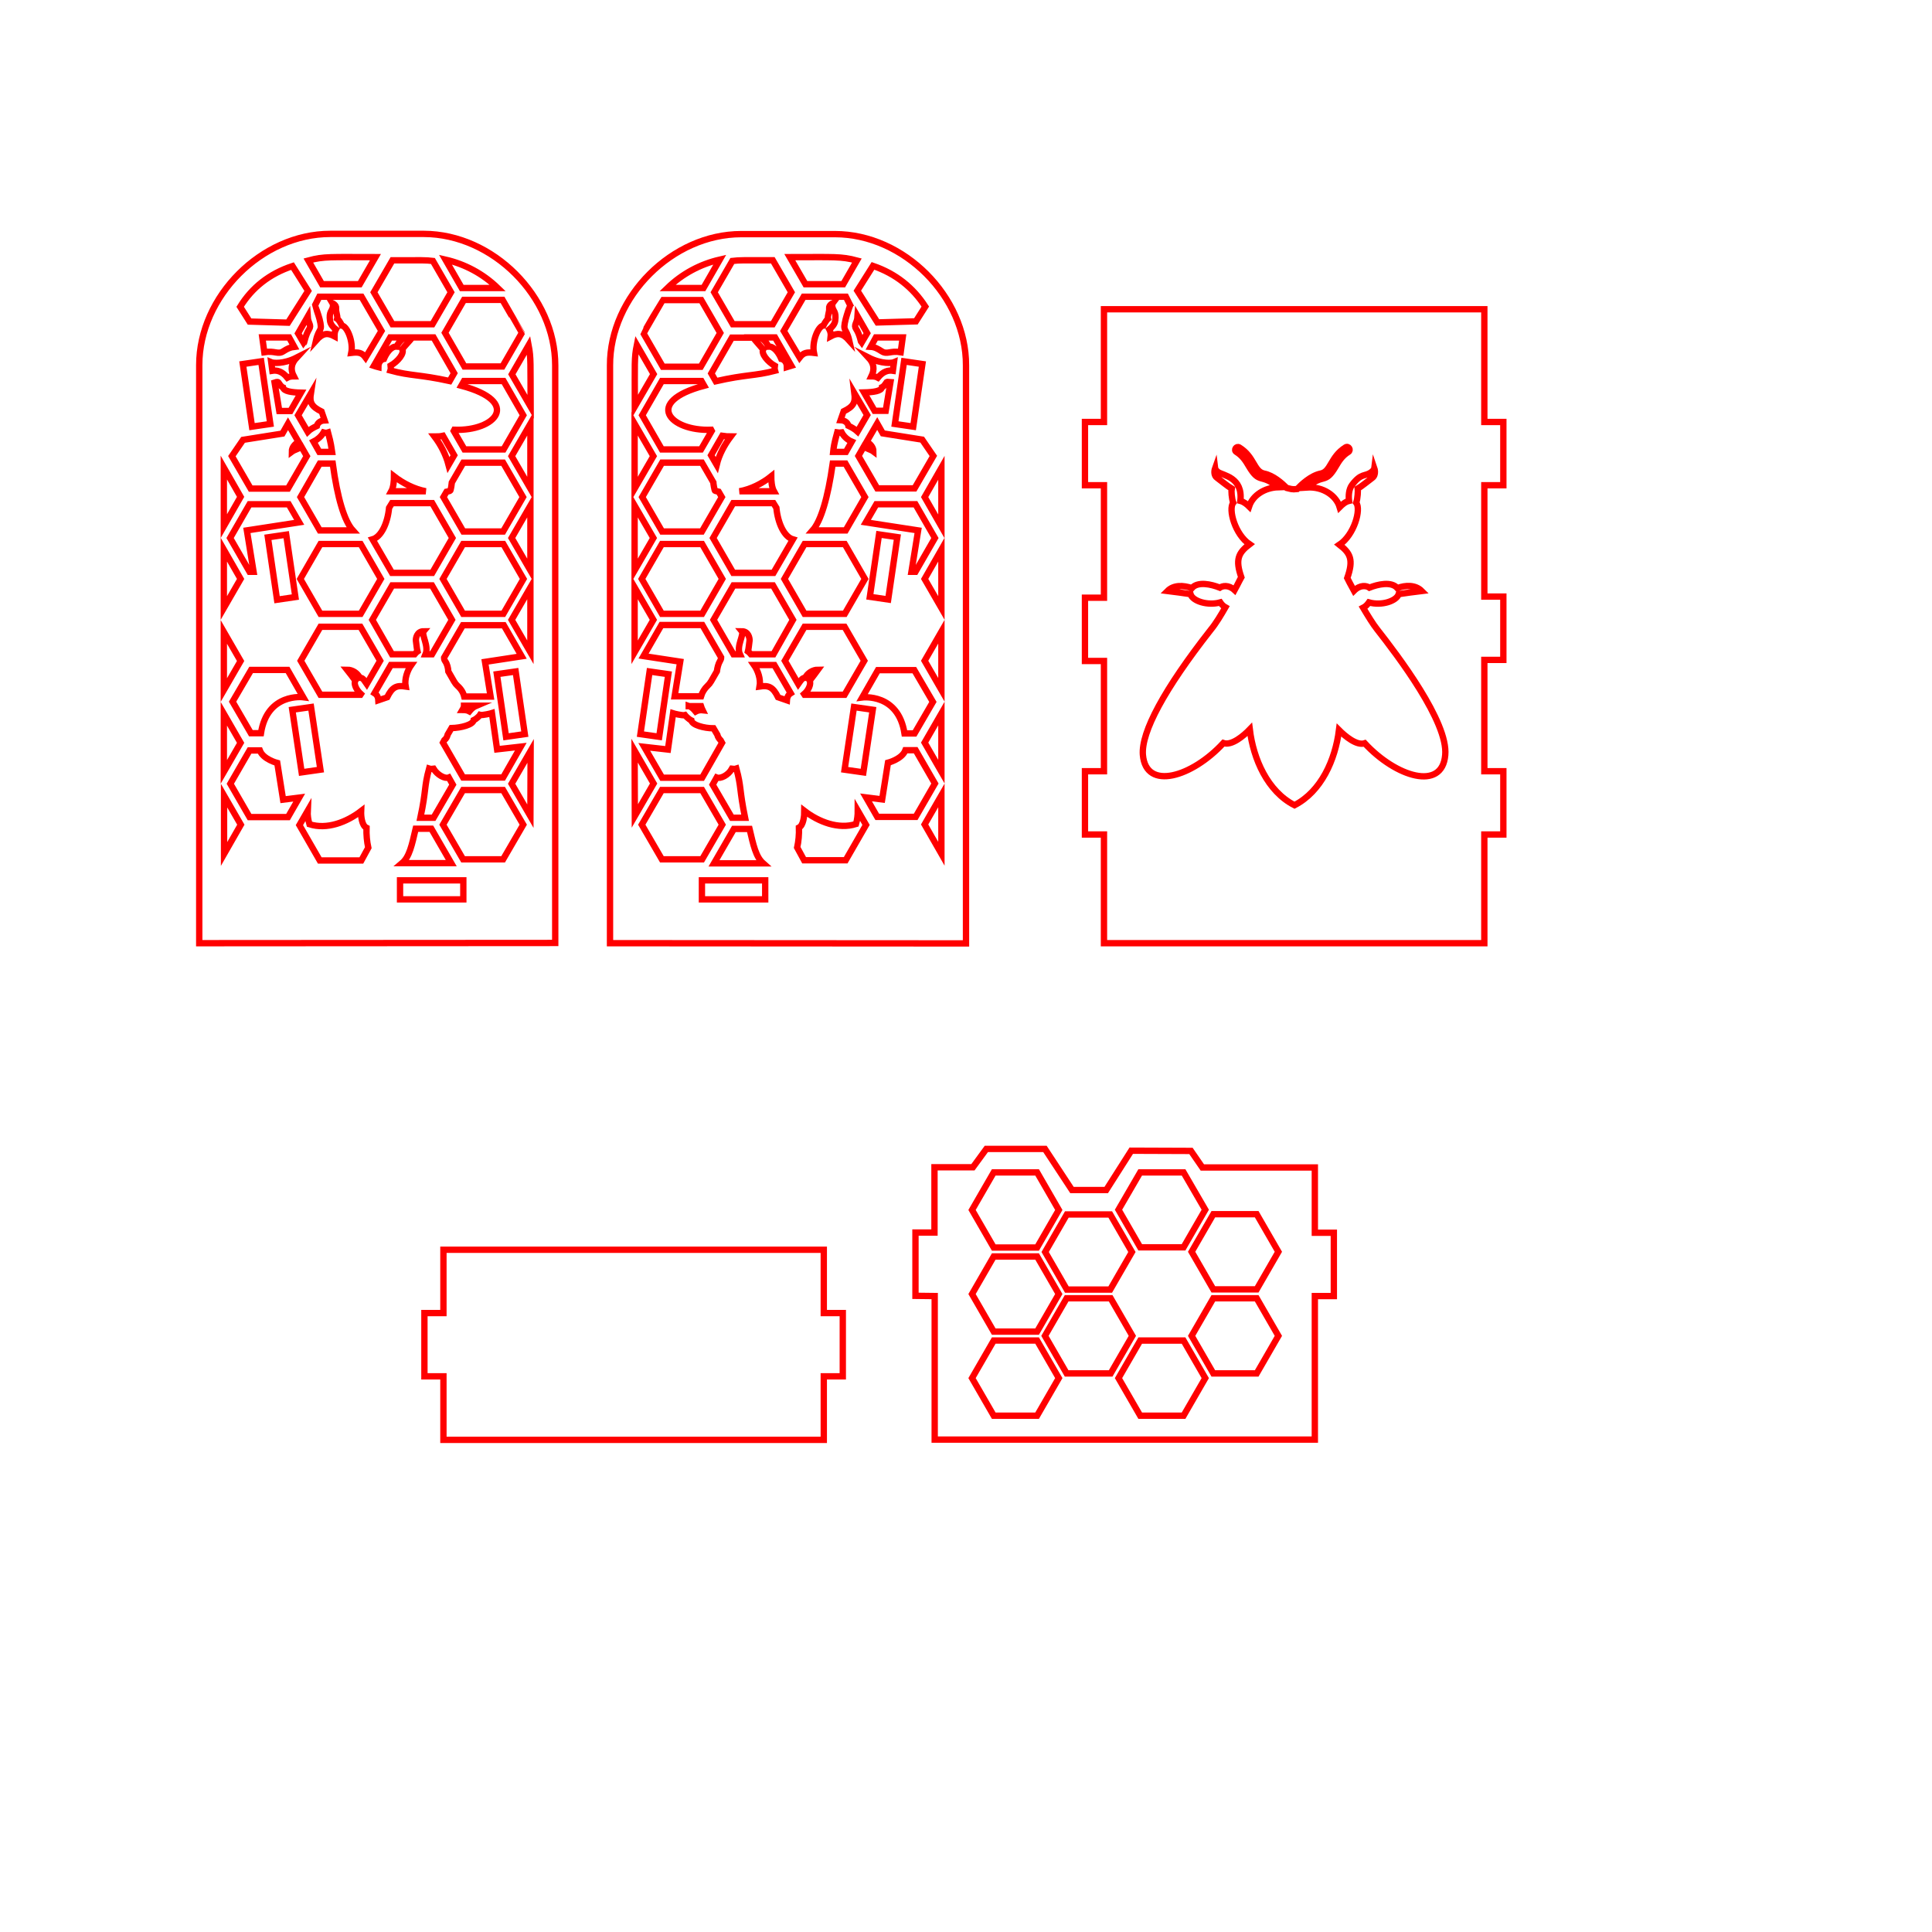 <?xml version="1.0" encoding="utf-8"?>
<!-- Generator: Adobe Illustrator 28.3.0, SVG Export Plug-In . SVG Version: 6.00 Build 0)  -->
<svg version="1.1" id="Слой_1" xmlns="http://www.w3.org/2000/svg" xmlns:xlink="http://www.w3.org/1999/xlink" x="0px" y="0px"
	 viewBox="0 0 864 864" style="enable-background:new 0 0 864 864;" xml:space="preserve">
<style type="text/css">
	.st0{fill:none;stroke:#FF0000;stroke-width:2.835;stroke-miterlimit:10;}
</style>
<g>
	<path class="st0" d="M368.4,615.5v28.4H198.3c0-3.5,0-24.8,0-28.4h-8.5v-28.3h8.5v-28.3h170.1v28.3h8.5v28.3L368.4,615.5z"/>
	<path class="st0" d="M418,579.6v64.2H588l0-64.2l8.5,0l0-28.3l-8.5,0v-29.2c0,0-39,0-50.3,0l-5.1-7.4l-26.7-0.1l-11.2,17.6h-15.3
		l-12.1-18.4l-26.2,0l-6,8.2c-11.2,0-17.2,0-17.2,0v29.2l-8.5,0l0,28.3L418,579.6z M509.9,524.3h19.4L539,541l-9.7,16.8h-19.4
		l-9.7-16.8L509.9,524.3z M477,614.2l-9.7-16.8l9.7-16.8h19.7l9.7,16.8l-9.7,16.8H477z M509.9,633.1l-9.7-16.8l9.7-16.8h19.4
		l9.7,16.8l-9.7,16.8H509.9z M477.1,543.1h19.4l9.7,16.8l-9.7,16.8h-19.4l-9.7-16.8L477.1,543.1z M444.4,524.3h19.4l9.7,16.8
		l-9.7,16.8h-19.4l-9.7-16.8L444.4,524.3z M444.4,561.9h19.4l9.7,16.8l-9.7,16.8h-19.4l-9.7-16.8L444.4,561.9z M444.4,599.5h19.4
		l9.7,16.8l-9.7,16.8h-19.4l-9.7-16.8L444.4,599.5z M562,614.2h-19.4l-9.7-16.8l9.7-16.8H562l9.7,16.8L562,614.2z M562,576.6h-19.4
		l-9.7-16.8l9.7-16.8H562l9.7,16.8L562,576.6z"/>
	<path class="st0" d="M663.8,217v49.8h8.5v28.3h-8.5v49.8h8.5v28.3h-8.5v48.6H493.7v-48.6h-8.5v-28.3h8.5v-49.3l-8.5,0v-28.3h8.5
		V217h-8.5v-28.3h8.5v-50.4h170.1v50.4h8.5V217L663.8,217L663.8,217z M615.9,281.5c-1.9-2.4-4.1-6-6.3-9.7c1-0.5,1.9-1.4,2.6-2.4
		c5.7,1.6,12.3-0.6,13.3-3.7c3.2-0.5,7-1,10.3-1.4l0,0l0,0c-2.8-2.8-7.2-2.7-10.9-1.3c-2.7-3.1-8.7-1.7-12.5-0.2
		c-1.3-0.9-4.1-1.4-6.9,1.4c-1.5-2.7-2.6-4.9-3-5.7c2.9-8.2,1.4-11.1-3.5-14.9c6.6-4.4,9.8-15.8,7.5-18.8c0.7-1.9,0.8-5.4,0.7-6.3
		c1.6-0.9,4.6-3.4,6.5-4.8c1.9-1.4,0.9-4.3,0.9-4.3s-0.1,0.8-1.3,1.7c-2.9,2.2-4.5,0.2-8.7,5.8c-1.4,1.9-1.6,4.8-1.3,7.1
		c-1.7,0.4-3.1,1.7-4.2,2.8c-1.5-5.1-7.4-9.3-14.7-8.8c7.7-6.6,8.1-1.1,13-9.5c1.3-2.2,2.7-4.6,5.6-6.4c1.3-0.8,0.1-2.9-1.3-2
		c-6.8,4.3-6.4,10.8-11.1,11.7c-4.4,0.9-8.6,4.9-10.5,6.9c-2.4,0.3-2.9-0.1-4.7-0.5c-2.1-2.1-6-5.6-10.1-6.4
		c-4.7-1-4.3-7.5-11.1-11.7c-1.3-0.8-2.6,1.2-1.3,2c2.9,1.8,4.3,4.2,5.6,6.4c4.9,8.3,5.4,2.9,13,9.4c-5.7,0.2-11.2,3.4-12.9,8.6
		c-1-1-2.4-2.1-3.9-2.5c1.2-10.6-7.7-11.3-10-12.9c-1.2-0.9-1.3-1.7-1.3-1.7c-0.5,1.4-0.5,3.4,0.9,4.3c1.9,1.4,4.9,3.9,6.5,4.8
		c-0.2,1,0,4.5,0.7,6.3c-2.3,3,0.8,14.2,7.3,18.6c-5.1,3.9-6.4,6.9-3.7,14.7c-0.2,0.3-1.3,2.7-3,5.8c-2.7-2.5-5.4-1.9-6.6-1.1
		c-3.8-1.5-9.8-2.9-12.5,0.2c-3.8-1.3-8.1-1.5-10.9,1.3l0,0c3.2,0.4,7.1,0.9,10.3,1.4c0.9,3.1,7.6,5.3,13.3,3.7
		c0.6,0.9,1.4,1.7,2.3,2.2c-1.9,3.3-4.2,7.2-6.6,10.1c-20.7,26.4-31.1,45.7-30.3,55.9c1.4,16.2,22,9.9,36-5.3
		c3.7,1.3,9.1-3.3,11.8-6.1c1.6,13.2,7.9,27.7,20,33.9c0,0,0,0,0,0c0,0,0,0,0,0c0,0,0,0,0,0c0,0,0,0,0,0c12-6.2,18.2-20.3,19.9-33.6
		c2.7,2.7,7.9,7.1,11.5,5.9c14,15.1,34.6,21.5,36,5.3C647.7,322.9,625,293.1,615.9,281.5z"/>
	<path class="st0" d="M248.3,163.4v258.3l-159.2,0.1V163.3c0-30.8,27.9-58.7,58.6-58.7h41.9C220.4,104.7,248.3,132.6,248.3,163.4z
		 M236.4,154.4l-7.5,13l8.4,14.5C237.2,162.2,237.5,160.2,236.4,154.4z M155.2,299.5L155.2,299.5c2.4,0,4.7,1.5,5.7,3.6
		c1.5-0.1,2.1,1.4,3.1,2.8l6-10.4l-8.8-15.2h-17.9l-8.8,15.2l8.8,15.2h17.9l0.2-0.3c-2.1-1.9-3.3-4.6-2.5-6
		C157.8,302.9,156.4,301,155.2,299.5z M133.8,233.6l-4.7-8.1h-17.5l-8.7,15.1l8.7,15.1h1.8l-3-18.5L133.8,233.6z M128,239.1
		l-8.2,1.2l4.1,27.9l8.2-1.2L128,239.1z M104,313.8l8.2,14.1h4.5c2.8-18.2,18.9-16.1,18.9-16.1l-7-12.2h-16.3L104,313.8z M121.3,162
		l0.5,3.8c1.9-0.3,4.3,0.1,6.7,3.1c0.9-0.5,2-0.6,2.9-0.6c-1.6-3.1-1.2-5.7,1.3-8.4C126.6,163,122,162.3,121.3,162z M126.7,157.1
		c1.7-1.1,3.1-1.8,4.9-2l-2.3-4.2h-12l0.9,6.6C122.9,156.7,124.3,158.7,126.7,157.1z M122.8,171.1l2.1,12.7h5l4.7-8.2
		c-4.1-0.1-7.7-0.6-8-2.3c-1.1-0.5-1.7-1.8-2.1-2.3C124.1,170.6,123.1,171,122.8,171.1z M135.9,153.5c0.1-0.1,0.8-3.8,2.3-6.2
		c1.3-2-0.4-2.5-0.6-5.7l-4.3,7.5L135.9,153.5z M133.3,185.7l4.3,7.4c1.1-1.1,2.8-2,4.1-2.6c0.2-0.9,1.1-2.4,3.5-2.5
		c-0.7-2.2-1.2-3.7-1.3-3.9c-4.7-2.3-5.5-4.2-4.9-8.1L133.3,185.7z M203.2,192.2c-0.1,0.2-0.2,0.3-0.3,0.5l4.8,8.3h17.5l8.8-15.3
		l-8.8-15.3h-17.7l-1.2,2.1C233.4,179.7,221.6,192.9,203.2,192.2z M216.9,296l16.4-2.5l-8-13.9h-18.3l-8.4,14.5
		c0,0.5,0.1,1.1,0.5,1.6c0.9,1.3,1.3,3,1.4,4.6c2.6,4.5,2.9,5.3,4.1,6.4c1.6,1.4,2.6,3.1,3,4.8h11.8L216.9,296z M207.5,315.7
		c-0.1,0.7-0.4,1.3-0.7,1.8c1,0,2.2,0.1,3.1,0.6c0.8-1,1.9-2,3.1-2.5H207.5z M234.1,258.9l-9-15.6h-18l-9,15.6l9,15.6h18
		L234.1,258.9z M175,219.7h15.4c-5.2-1-10.2-3.6-14.2-6.7C176.2,214.9,176,217.9,175,219.7z M174,227.1c-0.7,7.1-3.6,13-7.4,14.1
		l8.7,15h18l9-15.6l-9-15.6h-18L174,227.1z M233.9,222.3l-8.9-15.4h-17.8l-5.1,8.8c0,0.3-0.5,3.7-0.8,3.8c-0.5,0.2-1.1,0.3-1.6,0.4
		l-1.4,2.4l8.9,15.4H225L233.9,222.3z M200.6,207.9l2.5-4.3l-5-8.7c-1.3,0.3-2.8,0.3-3.8,0.3C197.1,198.9,199.4,203.3,200.6,207.9z
		 M203.1,166.9l-9.2-16h-9.5c-1.2,1.6-3.4,3.7-4.5,5.3c1,1.8-1.9,5.4-5.2,7.3c0.1,0.8,0.1,1.6-0.1,2.2c9.2,2.5,12.8,1.7,26.5,4.7
		L203.1,166.9z M181.3,150.9h-6.8l-7.3,12.7c0.6,0.2,1.2,0.4,2,0.6c0-2.5,1.5-3.5,2.5-3.7c1-2.4,3.1-5.7,5.7-5.5
		C178.2,153.2,179.6,151.6,181.3,150.9z M170.6,148l-8.9-15.3h-18.9l-1.9,3.8c0,0.1,1.6,4.6,2,6.2c1.5,6-0.2,3.5-1.6,9.6
		c3.1-3.5,5.3-3.5,8.3-1.9c0-1,0.1-2.2,0.6-3.1c-1.2-0.9-2.4-2.3-2.6-3.8c-0.6-4.4,1-4.2,1.3-6.5c0.1-0.9-0.2-1.4-0.2-1.4
		s1.8,0.8,1.6,2.3c-0.2,1.5,0.8,3.5,0.5,4.6c0.5,0.3,1.6,1.9,2.1,3.1c2.4,0.3,5.2,7.3,4.2,12.2c3.3-0.4,4.8-0.1,6.4,2.1L170.6,148z
		 M146.7,193.4c-0.6,0.2-1.3,0.2-2,0c-1.1,1.9-2.9,3.3-4.5,4.1l2.6,4.6h5.7C148.2,200.2,148.1,198.5,146.7,193.4z M134.4,222.3
		l8.6,14.9h14.8c-3.8-4.2-6.9-14.4-9-29.9H143L134.4,222.3z M134.3,258.9l9,15.6h18l9-15.6l-9-15.6h-18L134.3,258.9z M130.7,317.4
		l4.2,28l8.4-1.2l-4.2-28L130.7,317.4z M175.3,292.6h10.1c0.5-0.6,1-1.1,1.3-1.3c-0.3-1.1-0.5-3.4-0.7-4.8c-0.1-1,0.4-4.2,3.5-4.2
		c-1.2,1.5,2.4,6.5,0.8,10.3h2.9l8.9-15.4l-8.9-15.4h-17.8l-8.9,15.4L175.3,292.6z M179.8,386l22,0l-8.9-15.4h-7
		C184.2,377.9,183.1,383.2,179.8,386z M193.9,365.7l8.6-14.8l-1.8-3.2c-1.7,0.7-5.1-1.1-6.8-3.9c-0.7,0.1-1.4,0.1-2-0.1
		c-2.3,8.4-1.2,9.3-3.9,22L193.9,365.7L193.9,365.7z M207.1,347.7H225l7.9-13.8l-10.6,1.2c0,0-2.3-16.2-2.3-16.2
		c-0.3,0.1-4.2,1.1-5.3,0.8c-0.3,0.5-1.8,1.9-2.9,2.4c-0.3,2-5.6,3.4-9.9,3.5l-1.7,2.9c-0.2,0.9-0.6,1.8-1.5,2.5l-0.6,1.1
		L207.1,347.7z M234.7,328.3l-4.1-28l-8.4,1.2l4.1,28L234.7,328.3z M237.2,291.7v-29l-8.4,14.5L237.2,291.7z M237.2,255.1v-29
		l-8.4,14.5L237.2,255.1z M237.2,218.5v-29l-8.4,14.5L237.2,218.5z M224.7,134.1h-17.2l-8.5,14.7l8.7,15.1h17l8.6-14.9
		C233.3,148.9,224.8,134.3,224.7,134.1z M199.2,116.1l7.3,12.7h16.1C216,122.4,207.9,118.1,199.2,116.1z M175.5,116.4l-8.3,14.3
		l8.3,14.3h17.9l8.3-14.3l-8.1-14C190.1,116.3,189.4,116.4,175.5,116.4z M137.9,116.5l6.1,10.6h16.9l7-12.1
		C148,115,144.9,114.6,137.9,116.5z M107.4,137.2l4.2,6.6l17.2,0.5l9-14.2l-7-11.1C120.5,122.4,112.7,128.6,107.4,137.2z
		 M108.6,162.8l4.1,28l8.2-1.2l-4.1-28L108.6,162.8z M103.7,204l8.4,14.5h16.7l8.4-14.5l-2.4-4.2c-1.3,1-3.1,1.3-4.3,2.2l0,0
		c0-1.9,1.3-3.4,3-4.4l-4.7-8.1l-2.5,4.4l-17.6,2.8L103.7,204z M100.1,235.3l7.5-13.1l-7.5-13.1V235.3z M100.1,271.9l7.5-13
		l-7.5-13.1V271.9z M100.1,308.6l7.5-13l-7.5-13V308.6z M100.1,345.2l7.5-13l-7.5-13V345.2z M107.7,368.8l-7.5-13v26.1L107.7,368.8z
		 M133.8,356.7l-7.2,0.9l-2.6-16.4c0,0-6.3-1.6-7.8-5.6h-4.6l-8.6,14.9l8.6,14.9h17.2L133.8,356.7z M164.7,379.1
		c-0.6-2.7-0.9-5.8-0.8-8.9c-2.1-1-2.5-5.2-2.4-7.5c-6.5,5-15.3,8.4-23.1,5.9l0,0c-0.6-2-0.9-4-0.8-6l-3.7,6.4l9.1,15.8h18.6
		L164.7,379.1z M181.4,307c-0.6-3.3,0.8-7.2,2.5-9.6h-9.1l-7.3,12.6c0.8,0.5,1.6,1.4,1.7,3.2c2.2-0.7,3.7-1.2,3.9-1.3
		C175.4,307.2,177.3,306.4,181.4,307z M207.2,393.7h-28.3v8.5h28.3V393.7z M234,368.8l-9-15.5h-17.9l-9,15.5l9,15.5h17.9L234,368.8z
		 M237.3,335.8l-8.5,14.7l8.4,14.5L237.3,335.8z"/>
	<path class="st0" d="M331.5,104.7h41.9c30.8,0,58.7,27.9,58.6,58.7v258.5l-159.2-0.1V163.4C272.7,132.6,300.7,104.7,331.5,104.7z
		 M283.9,181.8l8.4-14.5l-7.5-13C283.6,160.2,283.9,162.2,283.9,181.8z M362.1,304.4c0.7,1.4-0.4,4.2-2.5,6l0.2,0.3h17.9l8.8-15.2
		l-8.8-15.2h-17.9l-8.8,15.2l6,10.4c1-1.4,1.7-2.8,3.1-2.8c1-2.1,3.4-3.6,5.7-3.6l0,0C364.7,301,363.3,302.9,362.1,304.4z
		 M410.6,237.2l-3,18.5h1.8l8.7-15.1l-8.7-15.1h-17.5l-4.7,8.1L410.6,237.2z M389,266.9l8.2,1.2l4.1-27.9l-8.2-1.2L389,266.9z
		 M408.9,299.7h-16.3l-7,12.2c0,0,16.1-2.1,18.9,16.1h4.5l8.2-14.1L408.9,299.7z M388.4,159.9c2.5,2.7,2.8,5.3,1.3,8.4
		c0.9,0,2,0.1,2.9,0.6c2.4-2.9,4.7-3.4,6.7-3.1l0.5-3.8C399.1,162.3,394.5,163,388.4,159.9z M402.8,157.5l0.9-6.6h-12l-2.3,4.2
		c1.8,0.1,3.2,0.9,4.9,2C396.8,158.7,398.2,156.7,402.8,157.5z M396.5,170.9c-0.4,0.5-1,1.8-2.1,2.3c-0.2,1.7-3.8,2.2-8,2.3l4.7,8.2
		h5l2.1-12.7C398,171,397,170.6,396.5,170.9z M387.8,149l-4.3-7.5c-0.2,3.2-1.9,3.7-0.6,5.7c1.6,2.4,2.2,6.1,2.3,6.2L387.8,149z
		 M382.1,175.9c0.5,4-0.3,5.9-4.9,8.1c-0.1,0.2-0.6,1.8-1.3,3.9c2.3,0.1,3.3,1.5,3.5,2.5c1.3,0.6,2.9,1.5,4.1,2.6l4.3-7.4
		L382.1,175.9z M314.9,172.5l-1.2-2.1H296l-8.8,15.3L296,201h17.5l4.8-8.3c-0.1-0.2-0.2-0.3-0.3-0.5
		C299.5,192.9,287.7,179.7,314.9,172.5z M301.7,311.4h11.8c0.5-1.7,1.5-3.4,3-4.8c1.2-1.1,1.5-1.9,4.1-6.4c0.2-1.5,0.6-3.3,1.4-4.6
		c0.3-0.5,0.5-1,0.5-1.6l-8.4-14.5h-18.3l-8,13.9l16.4,2.5L301.7,311.4z M308,315.7c1.2,0.4,2.3,1.5,3.1,2.5
		c0.9-0.5,2.2-0.7,3.1-0.6c-0.3-0.6-0.5-1.2-0.7-1.8H308z M296,274.5h18l9-15.6l-9-15.6h-18l-9,15.6L296,274.5z M344.9,213
		c-4,3.2-9.1,5.8-14.2,6.7h15.4C345.1,217.9,344.9,214.9,344.9,213z M345.9,225h-18l-9,15.6l9,15.6h18l8.7-15
		c-3.8-1.1-6.7-7-7.4-14.1L345.9,225z M296.1,237.7h17.8l8.9-15.4l-1.4-2.4c-0.5-0.1-1.1-0.3-1.6-0.4c-0.3-0.1-0.8-3.4-0.8-3.8
		l-5.1-8.8h-17.8l-8.9,15.4L296.1,237.7z M326.8,195.2c-1.1,0-2.5-0.1-3.8-0.3l-5,8.7l2.5,4.3C321.6,203.3,324,198.9,326.8,195.2z
		 M320.1,170.5c13.6-3.1,17.3-2.3,26.5-4.7c-0.2-0.7-0.2-1.5-0.1-2.2c-3.2-1.8-6.2-5.5-5.2-7.3c-1.2-1.5-3.3-3.7-4.5-5.3h-9.5
		l-9.2,16L320.1,170.5z M343.7,155c2.6-0.2,4.7,3.1,5.7,5.5c1,0.2,2.5,1.2,2.5,3.7c0.7-0.2,1.4-0.4,2-0.6l-7.3-12.7h-6.8
		C341.5,151.6,342.8,153.2,343.7,155z M357.6,159.9c1.7-2.2,3.2-2.5,6.4-2.1c-1-4.9,1.8-11.9,4.2-12.2c0.6-1.2,1.7-2.8,2.1-3.1
		c-0.3-1.2,0.7-3.2,0.5-4.6c-0.2-1.5,1.6-2.3,1.6-2.3s-0.3,0.4-0.2,1.4c0.3,2.3,1.9,2.1,1.3,6.5c-0.2,1.5-1.5,2.9-2.6,3.8
		c0.5,0.9,0.7,2.2,0.6,3.1c3-1.6,5.2-1.6,8.3,1.9c-1.4-6.1-3.1-3.6-1.6-9.6c0.4-1.6,1.9-6.1,2-6.2l-1.9-3.8h-18.9l-8.9,15.3
		L357.6,159.9z M372.6,202.1h5.7l2.6-4.6c-1.7-0.7-3.5-2.2-4.5-4.1c-0.7,0.1-1.4,0.1-2,0C373,198.5,372.8,200.2,372.6,202.1z
		 M378.1,207.3h-5.7c-2.2,15.5-5.3,25.7-9,29.9h14.8l8.6-14.9L378.1,207.3z M377.8,243.3h-18l-9,15.6l9,15.6h18l9-15.6L377.8,243.3z
		 M381.9,316.2l-4.2,28l8.4,1.2l4.2-28L381.9,316.2z M354.6,277.2l-8.9-15.4H328l-8.9,15.4l8.9,15.4h2.9c-1.7-3.7,2-8.8,0.8-10.3
		c3.1,0,3.6,3.2,3.5,4.2c-0.2,1.4-0.4,3.7-0.7,4.8c0.3,0.2,0.8,0.7,1.3,1.3h10.1L354.6,277.2z M335.2,370.7h-7l-8.9,15.4l22,0
		C338,383.2,336.9,377.9,335.2,370.7z M333.2,365.7c-2.6-12.7-1.6-13.6-3.9-22c-0.6,0.2-1.3,0.2-2,0.1c-1.6,2.9-5.1,4.6-6.8,3.9
		l-1.8,3.2l8.6,14.8H333.2z M322.9,332.2l-0.6-1.1c-0.8-0.8-1.3-1.6-1.5-2.5l-1.7-2.9c-4.3,0-9.6-1.5-9.9-3.5
		c-1.1-0.5-2.6-2-2.9-2.4c-1.1,0.3-5-0.7-5.3-0.8c0,0-2.3,16.2-2.3,16.2l-10.6-1.2l8,13.8H314L322.9,332.2z M294.8,329.5l4.1-28
		l-8.4-1.2l-4.1,28L294.8,329.5z M292.2,277.2l-8.4-14.5v29L292.2,277.2z M292.2,240.6l-8.4-14.5v29L292.2,240.6z M292.2,204
		l-8.4-14.5v29L292.2,204z M287.8,149.1l8.6,14.9h17l8.7-15.1l-8.5-14.7h-17.2C296.3,134.3,287.8,148.9,287.8,149.1z M298.5,128.8
		h16.1l7.3-12.7C313.2,118.1,305.1,122.4,298.5,128.8z M327.5,116.7l-8.1,14l8.3,14.3h17.9l8.3-14.3l-8.3-14.3
		C331.7,116.4,331,116.3,327.5,116.7z M353.2,115l7,12.1h16.9l6.1-10.6C376.1,114.6,373.1,115,353.2,115z M390.4,118.9l-7,11.1
		l9,14.2l17.2-0.5l4.2-6.6C408.3,128.6,400.6,122.4,390.4,118.9z M404.3,161.6l-4.1,28l8.2,1.2l4.1-28L404.3,161.6z M412.4,196.6
		l-17.6-2.8l-2.5-4.4l-4.7,8.1c1.6,1,3,2.5,3,4.4l0,0c-1.2-0.9-3-1.2-4.3-2.2l-2.4,4.2l8.4,14.5H409l8.4-14.5L412.4,196.6z
		 M421,209.2l-7.5,13.1l7.5,13.1V209.2z M421,245.8l-7.5,13.1l7.5,13V245.8z M421,282.5l-7.5,13l7.5,13V282.5z M421,319.1l-7.5,13
		l7.5,13V319.1z M421,381.8v-26.1l-7.5,13L421,381.8z M392.3,365.3h17.2l8.6-14.9l-8.6-14.9h-4.6c-1.5,4-7.8,5.6-7.8,5.6l-2.6,16.4
		l-7.2-0.9L392.3,365.3z M359.6,384.7h18.6l9.1-15.8l-3.7-6.4c0,2-0.2,4-0.8,6l0,0c-7.8,2.5-16.6-0.9-23.1-5.9
		c0,2.3-0.4,6.5-2.4,7.5c0.1,3.1-0.2,6.2-0.8,8.9L359.6,384.7z M348,311.9c0.2,0.1,1.8,0.6,3.9,1.3c0.1-1.7,0.9-2.7,1.7-3.2
		l-7.3-12.6h-9.1c1.7,2.4,3.1,6.3,2.5,9.6C343.8,306.4,345.7,307.2,348,311.9z M313.9,402.2h28.3v-8.5h-28.3V402.2z M296,384.3H314
		l9-15.5l-9-15.5H296l-9,15.5L296,384.3z M283.9,364.9l8.4-14.5l-8.5-14.7L283.9,364.9z"/>
</g>
</svg>
